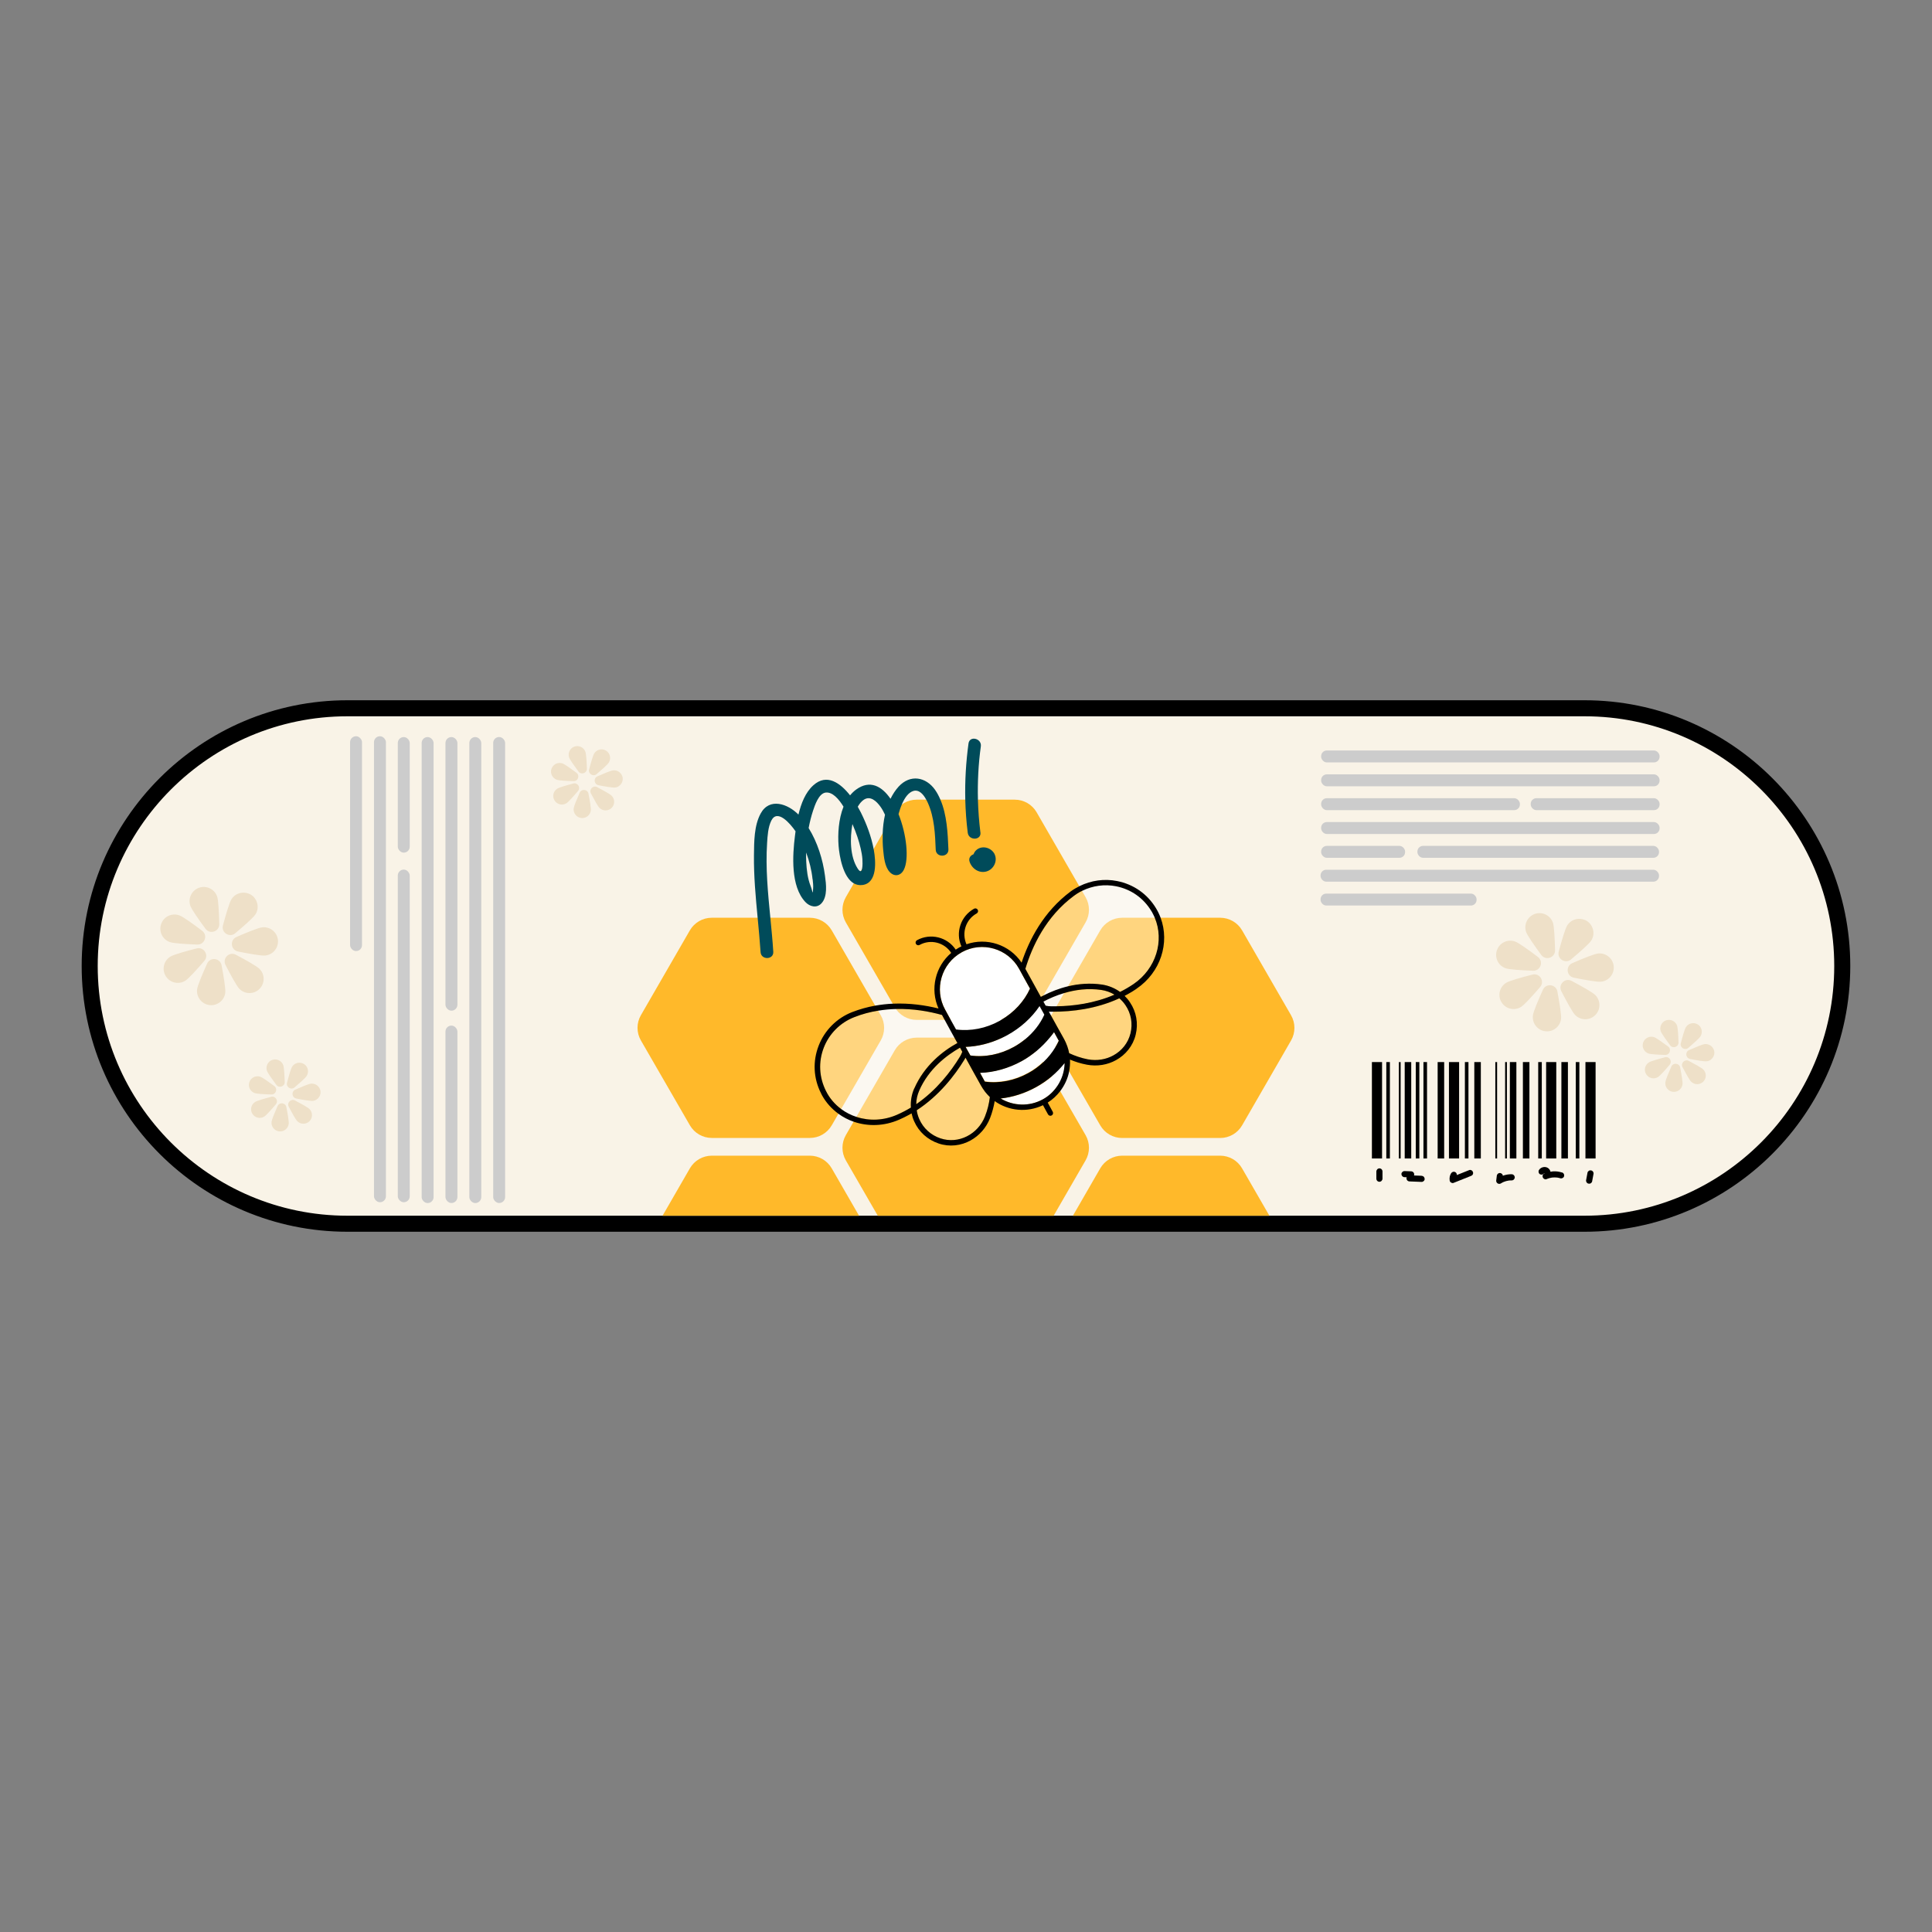 <svg viewBox="0 0 400 400" xmlns="http://www.w3.org/2000/svg" data-name="Ebene 1" id="Ebene_1">
  <rect x="0" y="0" width="400" height="400" fill="#808080" stroke="none"/>
  <g>
    <rect fill="#f9f3e7" ry="53.36" rx="53.36" height="106.72" width="362.86" y="146.64" x="18.57"></rect>
    <path d="M328.07,255.02H71.93c-30.34,0-55.02-24.68-55.02-55.02s24.68-55.02,55.02-55.02h256.13c30.34,0,55.02,24.68,55.02,55.02s-24.68,55.02-55.02,55.02ZM71.93,148.3c-28.51,0-51.7,23.19-51.7,51.7s23.19,51.7,51.7,51.7h256.13c28.51,0,51.7-23.19,51.7-51.7s-23.19-51.7-51.7-51.7H71.93Z"></path>
  </g>
  <g>
    <g>
      <path fill="#ffb92a" d="M185.26,208.55c.93,1.61,2.66,2.61,4.53,2.61h20.3c1.86,0,3.59-.99,4.53-2.61l10.14-17.58c.93-1.61.93-3.61,0-5.22l-10.14-17.58c-.93-1.61-2.66-2.61-4.53-2.61h-20.3c-1.86,0-3.59.99-4.53,2.61l-10.14,17.58c-.93,1.61-.93,3.61,0,5.22l10.14,17.58Z"></path>
      <path fill="#ffb92a" d="M224.76,235.02l-10.14-17.58c-.93-1.61-2.66-2.61-4.53-2.61h-20.3c-1.86,0-3.59.99-4.53,2.61l-10.14,17.58c-.93,1.61-.93,3.61,0,5.22l6.62,11.47h36.4l6.62-11.47c.93-1.61.93-3.61,0-5.22h0Z"></path>
      <path fill="#ffb92a" d="M267.3,210.2l-10.14-17.58c-.93-1.61-2.66-2.61-4.53-2.61h-20.3c-1.86,0-3.59.99-4.53,2.61l-10.14,17.58c-.93,1.61-.93,3.61,0,5.22l10.14,17.58c.93,1.61,2.66,2.61,4.53,2.61h20.3c1.86,0,3.59-.99,4.53-2.61l6.96-12.06h0l.02-.03h0l3.16-5.49c.93-1.61.93-3.61,0-5.22Z"></path>
      <path fill="#ffb92a" d="M252.63,239.27h-20.3c-1.86,0-3.59.99-4.53,2.61l-5.67,9.83h40.69l-5.67-9.83c-.93-1.61-2.66-2.61-4.53-2.61h0Z"></path>
      <path fill="#ffb92a" d="M182.34,210.2l-10.14-17.58c-.93-1.61-2.66-2.61-4.53-2.61h-20.31c-1.86,0-3.59.99-4.53,2.61l-6.77,11.73h0l-3.37,5.84c-.93,1.61-.93,3.61,0,5.22l3.14,5.44h0l7.01,12.14c.93,1.61,2.66,2.61,4.53,2.61h20.3c1.86,0,3.59-.99,4.53-2.61l3.53-6.11h0l6.62-11.47c.93-1.61.93-3.61,0-5.22h0Z"></path>
      <path fill="#ffb92a" d="M167.67,239.27h-20.3c-1.86,0-3.59.99-4.53,2.61l-5.67,9.83h40.69l-5.67-9.83c-.93-1.61-2.66-2.61-4.53-2.61h0Z"></path>
    </g>
    <g>
      <g opacity=".4" id="wings">
        <path fill="#fff" d="M198.21,215.94l-.58-1.04-1.08-1.96-.97-1.78-.56-1.03c-2.61-.72-5.9-1.32-9.49-1.24-1.22.03-2.47.15-3.73.35-1.63.27-3.29.71-4.96,1.35-2.89,1.12-5.19,3.43-6.3,6.32-1.13,2.93-.97,6.1.45,8.94.76,1.53,1.85,2.79,3.15,3.75.97.72,2.07,1.28,3.22,1.65,2.62.84,5.59.74,8.37-.47,1-.44,1.95-.94,2.85-1.48-.09-1.34.15-2.71.69-3.96,2.09-4.78,5.92-7.78,8.93-9.42v.02h0Z"></path>
        <path fill="#fff" d="M198.74,218.78c.21-.33.36-.66.49-1.02l-.47-.85c-2.83,1.6-6.48,4.4-8.45,8.89-.39.9-.6,1.85-.61,2.8,4.21-2.89,7.17-6.76,9.04-9.83h0Z"></path>
        <path fill="#fff" d="M217.6,208.37h1.13c3.44-.05,7.78-.59,12-2.41-.81-.5-1.73-.83-2.7-.97-2.81-.42-5.43-.04-7.71.64-1.65.49-3.1,1.14-4.31,1.78l.47.85c.36.09.73.12,1.12.13h0v-.02Z"></path>
        <path fill="#fff" d="M203.86,225.93c-.28-.38-.56-.78-.79-1.21l-.55-.99-.9-1.61-1.73-3.14c-.07.14-.14.27-.21.38-2.03,3.28-5.24,7.48-9.89,10.51.09.63.27,1.25.53,1.84.84,1.91,2.4,3.32,4.4,3.98,3.68,1.22,7.75-.8,9.23-4.61.52-1.31.83-2.64.99-3.95-.34-.33-.67-.68-.97-1.07-.03-.04-.07-.09-.1-.14h0Z"></path>
        <path fill="#fff" d="M231.76,206.71c-4.84,2.23-9.86,2.77-13.66,2.77h-.49c-.15,0-.28,0-.44-.03l.46.84,1.27,2.3.9,1.61.55.99c.24.43.43.87.59,1.32.03.05.04.1.06.16.16.46.29.92.38,1.4,1.19.55,2.48.99,3.86,1.27,1.9.36,3.76.03,5.3-.82,1.72-.96,3.03-2.54,3.53-4.54.5-2.03.15-4.12-1.03-5.84-.36-.53-.78-1.02-1.27-1.42h0Z"></path>
        <path fill="#fff" d="M238.61,189.03c-.07-.13-.15-.27-.22-.38-1.64-2.72-4.24-4.53-7.32-5.14-2.38-.47-4.84-.12-6.98.93-.16.09-.33.16-.49.24-.42.23-.83.5-1.22.79-5.84,4.32-8.7,10.53-10.08,15.14l1.55,2.8,1.65,3c.2-.1.41-.21.62-.32,1.41-.72,3.1-1.41,5.02-1.87,2.15-.52,4.54-.73,7.08-.35,1.35.21,2.63.73,3.71,1.53.94-.47,1.87-1.01,2.78-1.62,4.66-3.15,6.42-8.96,4.39-13.76-.15-.33-.3-.66-.47-.97h0l-.02-.02Z"></path>
      </g>
      <g>
        <path fill="#fff" d="M209.92,216.74c.83-.46,1.59-.98,2.31-1.57,1.73-1.4,3.1-3.15,3.98-5.1l-.49-.88-.5-.9c-1.66,2.44-3.93,4.49-6.66,6.01-.39.22-.79.41-1.19.6-2.4,1.13-4.94,1.76-7.46,1.84l.5.9.49.88c3,.41,6.17-.21,9.01-1.78h0Z"></path>
        <path fill="#fff" d="M206.96,211.36c.1-.06.21-.13.31-.19,2.67-1.56,4.78-3.84,5.98-6.49l-1.32-2.38-.85-1.56-.09-.16c-2.33-4.21-7.65-5.76-11.87-3.43s-5.77,7.65-3.44,11.88l.09.16.85,1.56.23.42,1.09,1.96c3,.41,6.17-.21,9.02-1.78v.02h0Z"></path>
        <path fill="#fff" d="M216.03,219.85c.96-.91,1.78-1.92,2.44-3.03.27-.44.52-.9.73-1.37l-.98-1.78c-.27.4-.59.78-.9,1.15-.78.97-1.67,1.87-2.65,2.68-.97.8-1.99,1.54-3.13,2.16-2.73,1.51-5.71,2.34-8.64,2.44l.98,1.78c3,.41,6.17-.21,9.02-1.78,1.15-.64,2.2-1.41,3.12-2.28v.02h0Z"></path>
        <path fill="#fff" d="M220.4,220.16c-.78.97-1.65,1.88-2.63,2.7-.98.83-2.07,1.58-3.23,2.22-2.33,1.28-4.84,2.09-7.35,2.36,2.58,1.55,5.9,1.73,8.74.17h0c1.25-.69,2.24-1.65,2.99-2.75.93-1.38,1.46-2.98,1.51-4.64v-.09s-.03.03-.03.04v-.02h0Z"></path>
      </g>
    </g>
    <path d="M235.33,204.69c4.96-3.37,6.9-9.49,4.96-14.68-.25-.67-.56-1.32-.94-1.95-1.8-2.99-4.67-4.98-8.07-5.65-2.65-.53-5.38-.13-7.77,1.05-.63.32-1.25.67-1.82,1.09-5.67,4.21-8.64,10.1-10.18,14.76-2.5-3.74-7.23-5.27-11.41-3.81-1.04-2.34-.16-5.13,2.11-6.38.27-.15.37-.49.22-.76-.15-.27-.49-.37-.76-.22-2.78,1.54-3.9,4.95-2.62,7.8-.16.08-.32.15-.47.23-.25.14-.47.28-.71.44-1.73-2.6-5.22-3.49-8.02-1.95-.27.15-.37.49-.22.76.15.27.49.37.76.22,2.29-1.27,5.15-.51,6.55,1.65-3.29,2.79-4.43,7.49-2.63,11.51-2.68-.67-5.93-1.15-9.43-1-1.21.05-2.44.19-3.7.41-1.57.28-3.17.72-4.77,1.34-3.17,1.24-5.7,3.78-6.92,6.96-1.25,3.23-1.09,6.72.49,9.84.07.15.15.29.22.44.85,1.53,2.02,2.8,3.37,3.79.98.72,2.07,1.28,3.21,1.67,2.93,1,6.27.93,9.39-.44.69-.3,1.35-.63,2-.98.19-.1.38-.21.56-.32.12.56.29,1.11.54,1.65.97,2.2,2.78,3.82,5.07,4.59,2.26.76,4.64.46,6.62-.64,1.75-.97,3.21-2.56,4.02-4.62.45-1.17.77-2.37.96-3.52,2.85,2.03,6.68,2.44,10,.85l1.04,1.9c.15.27.49.37.76.22.27-.15.37-.49.22-.76l-1.04-1.9c1.03-.65,1.89-1.47,2.59-2.38.91-1.21,1.56-2.59,1.84-4.06.16-.8.22-1.63.18-2.46,1.09.45,2.24.82,3.48,1.05,2.17.41,4.3.03,6.05-.94,1.98-1.09,3.51-2.95,4.07-5.26.57-2.34.16-4.73-1.19-6.72-.32-.49-.69-.93-1.1-1.33.19-.09.39-.21.57-.3.65-.35,1.28-.74,1.9-1.16v-.02h0v-.03ZM199.12,197.15c4.21-2.33,9.54-.79,11.87,3.43l.09.16.85,1.56,1.32,2.38c-1.21,2.65-3.3,4.93-5.98,6.49-.1.06-.21.13-.31.19-2.84,1.57-6.02,2.18-9.02,1.78l-1.09-1.96-.23-.42-.85-1.56-.09-.16c-2.33-4.21-.79-9.55,3.44-11.88v-.02h0ZM212.23,215.18c-.72.58-1.48,1.11-2.31,1.57-2.84,1.57-6.01,2.2-9.01,1.78l-.49-.88-.5-.9c2.52-.09,5.06-.72,7.46-1.84.4-.19.79-.38,1.19-.6,2.73-1.51,5.01-3.57,6.66-6.01l.5.9.49.88c-.89,1.96-2.26,3.69-3.98,5.1h0ZM216.02,207.38c1.2-.65,2.66-1.29,4.31-1.78,2.28-.68,4.9-1.05,7.71-.64.97.15,1.89.48,2.7.97-4.21,1.82-8.56,2.36-12,2.41h-1.13c-.38,0-.75-.04-1.12-.13l-.47-.85h0v.02ZM189.28,225.35c-.55,1.25-.78,2.61-.69,3.96-.91.55-1.85,1.04-2.85,1.48-2.78,1.22-5.75,1.32-8.37.47-1.16-.37-2.26-.93-3.22-1.65-1.3-.97-2.4-2.22-3.15-3.75-1.42-2.84-1.58-6.01-.45-8.94,1.11-2.89,3.42-5.2,6.3-6.32,1.66-.66,3.32-1.09,4.96-1.35,1.27-.21,2.52-.32,3.73-.35,3.59-.09,6.88.51,9.49,1.24l.56,1.03.97,1.78,1.08,1.96.58,1.04c-3.01,1.64-6.84,4.64-8.93,9.42v-.02h0ZM190.31,225.8c1.97-4.49,5.62-7.28,8.45-8.89l.47.85c-.13.35-.28.68-.49,1.02-1.87,3.07-4.84,6.94-9.04,9.83,0-.96.22-1.91.61-2.8h0ZM203.96,231.08c-1.49,3.81-5.55,5.84-9.23,4.61-1.99-.66-3.56-2.08-4.4-3.98-.26-.59-.44-1.2-.53-1.84,4.65-3.03,7.87-7.22,9.89-10.51.08-.12.15-.25.21-.38l1.73,3.14.9,1.61.55.99c.24.43.51.83.79,1.21.03.04.07.09.1.14.3.38.63.73.97,1.07-.16,1.3-.47,2.64-.99,3.95h0ZM203.89,223.91l-.98-1.78c2.93-.09,5.9-.94,8.64-2.44,1.14-.62,2.16-1.37,3.13-2.16.97-.82,1.86-1.72,2.65-2.68.31-.38.62-.75.9-1.15l.98,1.78c-.21.47-.47.92-.73,1.37-.66,1.1-1.48,2.12-2.44,3.03-.92.87-1.97,1.65-3.12,2.28-2.84,1.57-6.02,2.19-9.02,1.78v-.02h0ZM220.41,220.21c-.05,1.65-.58,3.26-1.51,4.64-.74,1.1-1.74,2.07-2.99,2.75h0c-2.83,1.56-6.15,1.38-8.74-.17,2.51-.27,5.02-1.08,7.35-2.36,1.16-.65,2.25-1.39,3.23-2.22.97-.82,1.85-1.73,2.63-2.7.02-.02.03-.03.03-.04v.1h0ZM233.02,208.12c1.17,1.73,1.53,3.81,1.03,5.84-.5,2-1.8,3.59-3.53,4.54-1.53.85-3.4,1.17-5.3.82-1.39-.27-2.68-.72-3.86-1.27-.09-.47-.22-.94-.38-1.4-.03-.05-.04-.1-.06-.16-.16-.44-.36-.89-.59-1.32l-.55-.99-.9-1.61-1.27-2.3-.46-.84c.15.03.29.03.44.03h.49c3.8,0,8.83-.54,13.66-2.77.49.41.91.89,1.27,1.42h0ZM231.92,205.38c-1.09-.79-2.37-1.32-3.71-1.53-2.54-.38-4.94-.16-7.08.35-1.91.46-3.61,1.15-5.02,1.87-.21.1-.43.21-.62.32l-1.65-3-1.55-2.8c1.38-4.61,4.23-10.83,10.08-15.14.4-.29.8-.56,1.22-.79.16-.09.32-.16.49-.24,2.15-1.05,4.61-1.4,6.98-.93,3.09.61,5.69,2.43,7.32,5.14.09.12.16.26.22.38.18.32.33.65.47.97,2.03,4.79.27,10.59-4.39,13.76-.91.61-1.83,1.15-2.78,1.62h0l.02.02Z"></path>
    <g>
      <path fill="#004b5a" d="M193.63,163.57c-1.94-2.77-5.2-3.3-7.57-.72-.68.74-1.23,1.6-1.69,2.53-1.82-2.65-4.27-3.96-7.09-1.93-.48.34-.91.77-1.28,1.22-2.02-2.56-4.82-4.6-7.6-2.09-1.65,1.48-2.53,3.75-3.09,6.07-2.2-2.23-6-3.59-7.83-.21-1.36,2.51-1.35,5.84-1.38,8.61-.05,4.34.35,8.64.76,12.95.22,2.37.45,4.73.61,7.12.1,1.68,2.73,1.62,2.63-.07-.15-2.35-.38-4.7-.61-7.05-.5-5.15-1.01-10.29-.67-15.48.09-1.48.2-3.27.87-4.62,1.25-2.5,3.9.59,5.02,2.21-.04.32-.09.63-.12.92-.51,4.03-.92,10.46,2.15,13.72.91.97,2.36,1.34,3.34.27,1.3-1.42.96-4,.72-5.73-.45-3.38-1.55-6.89-3.38-9.85.23-1.22.53-2.44.91-3.59.37-1.09,1.16-3.59,2.63-3.76,1.38-.15,2.67,1.28,3.68,2.92-1.03,2.57-1.21,5.71-1.02,8.12.16,2.06.9,6.49,3.17,7.77.51.28,1.09.42,1.78.33,3.13-.42,2.75-5,2.35-7.23,0-.06-.03-.11-.03-.17-.5-2.65-1.47-5.23-2.67-7.64-.18-.35-.39-.75-.63-1.16.32-.57.72-1.09,1.23-1.44,1.38-.94,2.67.31,3.48,1.44.37.52.67,1.08.93,1.65-.29,1.29-.44,2.62-.48,3.93-.03,1.15,0,2.27.1,3.32.15,1.47.3,3.47,1.35,4.61.97,1.04,2.28.81,2.92-.45,1.13-2.18.59-7.35-1.09-11.54.17-.64.44-1.46.79-2.24.52-1.15,1.26-2.24,2.28-2.55,1.19-.35,2.09.73,2.65,1.77.15.26.27.51.37.73,1.34,3.03,1.48,6.41,1.61,9.66.07,1.69,2.7,1.62,2.63-.07-.14-3.33-.3-7.15-1.68-10.33-.3-.69-.64-1.37-1.08-1.98l-.02.03h0v.02ZM168.25,182.04c.07.63.15,1.31.1,1.94-.09,1.53-.09.55-.53-.56-.62-1.59-.82-3.34-.9-5.03-.03-.62-.03-1.26-.02-1.89.67,1.79,1.14,3.67,1.33,5.55h0ZM178.21,175.73c.16.71.29,1.41.34,2.14.06.93.11,3.65-.98,1.95-1.61-2.5-1.61-6.28-1.09-9.2.03.06.05.11.08.17.69,1.59,1.27,3.25,1.65,4.94h0Z"></path>
      <path fill="#004b5a" d="M202.98,172.34c-.28-2.26-.45-4.52-.51-6.77-.09-3.68.09-7.37.6-11.04.23-1.66-2.32-2.28-2.55-.61-.53,3.88-.76,7.77-.67,11.65.06,2.28.22,4.56.51,6.84.21,1.67,2.84,1.61,2.63-.07h0Z"></path>
      <path fill="#004b5a" d="M205.94,176.88c-.68-1.44-2.72-1.98-3.9-.79-.22.22-.38.5-.5.79-.6.21-1.06.78-.79,1.56.5,1.45,2,2.44,3.54,1.97,1.44-.44,2.29-2.15,1.64-3.53h0Z"></path>
    </g>
  </g>
  <g>
    <rect fill="#ccc" ry="1.17" rx="1.17" height="2.47" width="70.07" y="155.38" x="273.53"></rect>
    <rect fill="#ccc" ry="1.17" rx="1.17" height="2.47" width="70.07" y="160.32" x="273.53"></rect>
    <rect fill="#ccc" ry="1.17" rx="1.17" height="2.47" width="26.68" y="165.26" x="316.92"></rect>
    <rect fill="#ccc" ry="1.17" rx="1.17" height="2.47" width="41.15" y="165.26" x="273.53"></rect>
    <rect fill="#ccc" ry="1.17" rx="1.17" height="2.47" width="70.07" y="170.2" x="273.53"></rect>
    <rect fill="#ccc" ry="1.17" rx="1.17" height="2.47" width="17.38" y="175.13" x="273.53"></rect>
    <rect fill="#ccc" ry="1.17" rx="1.17" height="2.47" width="50.02" y="175.13" x="293.46"></rect>
    <rect fill="#ccc" ry="1.17" rx="1.17" height="2.47" width="70.07" y="180.07" x="273.41"></rect>
    <rect fill="#ccc" ry="1.17" rx="1.17" height="2.47" width="32.3" y="185.01" x="273.41"></rect>
  </g>
  <g>
    <rect transform="translate(514.96 -55.22) rotate(90)" height="2.1" width="19.96" y="228.82" x="275.11"></rect>
    <rect transform="translate(530.91 -71.17) rotate(90)" height="2.1" width="19.96" y="228.82" x="291.06"></rect>
    <rect transform="translate(551.03 -91.29) rotate(90)" height="2.1" width="19.96" y="228.82" x="311.18"></rect>
    <rect transform="translate(559.17 -99.43) rotate(90)" height="2.1" width="19.96" y="228.82" x="319.32"></rect>
    <rect transform="translate(517.26 -57.52) rotate(90)" height=".74" width="19.96" y="229.5" x="277.41"></rect>
    <rect transform="translate(523.36 -63.62) rotate(90)" height=".74" width="19.96" y="229.5" x="283.51"></rect>
    <rect transform="translate(524.95 -65.21) rotate(90)" height=".74" width="19.96" y="229.5" x="285.1"></rect>
    <rect transform="translate(533.53 -73.79) rotate(90)" height=".74" width="19.96" y="229.5" x="293.68"></rect>
    <rect transform="translate(548.71 -88.97) rotate(90)" height=".74" width="19.96" y="229.5" x="308.86"></rect>
    <rect transform="translate(556.49 -96.75) rotate(90)" height=".74" width="19.96" y="229.5" x="316.64"></rect>
    <rect transform="translate(539.64 -79.9) rotate(90)" height=".37" width="19.96" y="229.68" x="299.79"></rect>
    <rect transform="translate(541.67 -81.93) rotate(90)" height=".37" width="19.96" y="229.68" x="301.82"></rect>
    <rect transform="translate(519.67 -59.93) rotate(90)" height=".37" width="19.96" y="229.68" x="279.82"></rect>
    <rect transform="translate(553.81 -94.07) rotate(90)" height="1.35" width="19.96" y="229.19" x="313.96"></rect>
    <rect transform="translate(545.84 -86.1) rotate(90)" height="1.35" width="19.96" y="229.19" x="305.99"></rect>
    <rect transform="translate(543.14 -83.4) rotate(90)" height="1.35" width="19.96" y="229.19" x="303.29"></rect>
    <rect transform="translate(535.78 -76.04) rotate(90)" height="1.35" width="19.96" y="229.19" x="295.93"></rect>
    <rect transform="translate(528.19 -68.45) rotate(90)" height="1.35" width="19.96" y="229.19" x="288.34"></rect>
    <rect transform="translate(521.37 -61.63) rotate(90)" height="1.35" width="19.96" y="229.19" x="281.52"></rect>
    <path d="M285.84,241.95c-.08-.04-.16-.06-.24-.05-.16,0-.33.06-.45.19-.11.12-.19.28-.19.45v1.5c0,.16.07.33.19.45.06.06.13.11.2.13.08.04.16.06.24.05.16,0,.33-.06.45-.19.11-.12.19-.28.19-.45v-1.5c0-.16-.07-.33-.19-.45-.06-.06-.13-.11-.2-.13Z"></path>
    <path d="M294.32,243.43l-1.58-.06s.02-.04.03-.06c.07-.18,0-.41-.11-.55-.12-.16-.29-.24-.5-.25-.46-.02-.92-.03-1.38-.05-.33-.01-.65.3-.63.63.02.35.28.62.63.63.15,0,.3.01.46.02,0,.02-.02.04-.02.06-.07.18,0,.41.11.55.12.16.29.24.5.25.83.03,1.66.07,2.5.1.33.01.65-.3.63-.63-.02-.36-.28-.62-.63-.63h-.01Z"></path>
    <path d="M304.69,242.31c-.14-.07-.33-.13-.49-.06-.86.34-1.72.68-2.58,1.03.02-.24-.1-.49-.31-.6-.32-.17-.68-.07-.87.23-.13.21-.23.44-.28.68-.06.3-.06.58-.01.88.02.14.17.31.29.38.14.07.33.13.49.06,1.2-.48,2.4-.96,3.6-1.44.16-.06.29-.14.38-.29.08-.14.11-.34.06-.49s-.14-.3-.29-.38h0Z"></path>
    <path d="M312.98,243.11c-.62-.01-1.24.1-1.83.31-.01-.14-.09-.29-.17-.37-.11-.11-.29-.19-.45-.19s-.33.06-.45.19c-.03.04-.07.09-.1.13-.06.1-.09.21-.09.32-.04.32-.08.65-.12.97,0,.11.03.22.09.32s.13.17.23.23c.19.11.45.12.64,0s.38-.22.58-.31c.34-.14.7-.24,1.06-.29.2-.02.4-.04.61-.03.16,0,.34-.07.45-.19.11-.11.19-.29.19-.45-.02-.35-.28-.63-.63-.63h0Z"></path>
    <path d="M323.37,242.75c-.58-.19-1.21-.27-1.81-.23-.19.01-.36.05-.54.08-.05-.21-.14-.4-.29-.57-.56-.65-1.68-.5-2.11.22-.17.28-.07.71.23.87.28.15.61.07.81-.18.01,0,.02-.01.03-.02-.01.01-.02.03-.03.04l.06-.06s.03,0,.04-.01h.02v.03s0,.02-.01.02c-.02.01-.04.03-.07.04.02,0,.03-.01.05-.02h0s-.04.01-.07.02c-.13.06-.26.24-.29.38s-.03.28.03.41c.11.27.45.48.75.37.05-.02.1-.05.15-.07h0s-.04.02-.05.02c.34-.14.7-.23,1.06-.29.36-.04.71-.04,1.07,0,.22.04.44.08.65.15.32.1.71-.12.78-.44.08-.35-.1-.67-.44-.78l-.02.02ZM319.75,242.96h0ZM319.77,242.95h-.01.01ZM319.77,242.95h0s.02-.01.04-.02h0s-.03,0-.04.01h0Z"></path>
    <path d="M329.68,242.44c-.06-.06-.13-.09-.22-.11-.16-.04-.34-.03-.49.06-.13.09-.26.22-.29.38-.09.5-.18,1-.28,1.5-.03.08-.03.17-.01.25,0,.08.03.16.08.24.04.07.09.13.16.18.06.06.13.09.22.11.16.04.34.03.49-.06.13-.09.26-.22.29-.38.09-.5.18-1,.28-1.5.03-.08.03-.17.01-.25,0-.08-.03-.16-.08-.24-.04-.07-.09-.13-.16-.18Z"></path>
  </g>
  <g>
    <path fill="#eee0c8" d="M319.1,197.71c.92,1.25,2.9.57,2.86-.98-.06-2.4-.19-4.94-.44-5.69-.53-1.53-2.2-2.35-3.73-1.83-1.53.53-2.35,2.2-1.83,3.73.26.75,1.72,2.84,3.14,4.77Z"></path>
    <path fill="#eee0c8" d="M311.7,200.46c.75.27,3.29.43,5.69.52,1.55.06,2.26-1.91,1.02-2.85-1.91-1.45-3.98-2.94-4.73-3.2-1.53-.55-3.21.25-3.75,1.78-.55,1.53.25,3.21,1.78,3.75h0Z"></path>
    <path fill="#eee0c8" d="M317.28,201.78c-2.32.59-4.78,1.28-5.45,1.7-1.38.85-1.81,2.66-.95,4.04.85,1.38,2.66,1.81,4.04.95.68-.42,2.39-2.31,3.95-4.12,1.01-1.17-.09-2.96-1.59-2.57h0Z"></path>
    <path fill="#eee0c8" d="M319.44,204.93c-.99,2.19-1.98,4.53-2.07,5.32-.19,1.61.96,3.07,2.57,3.26,1.61.19,3.07-.96,3.26-2.57.09-.79-.32-3.3-.76-5.66-.29-1.53-2.37-1.77-3-.36h0Z"></path>
    <path fill="#eee0c8" d="M325.4,203.09c-1.37-.73-2.86.74-2.15,2.12,1.1,2.13,2.31,4.37,2.87,4.94,1.14,1.15,3,1.17,4.15.03s1.17-3,.03-4.15c-.56-.57-2.78-1.81-4.9-2.94Z"></path>
    <path fill="#eee0c8" d="M334.1,200.02c-.17-1.61-1.62-2.78-3.23-2.61-.79.08-3.15,1.04-5.35,2-1.42.62-1.2,2.7.32,3.01,2.35.47,4.86.92,5.65.83,1.61-.17,2.78-1.62,2.61-3.23h0Z"></path>
    <path fill="#eee0c8" d="M325.27,198.63c1.84-1.54,3.75-3.23,4.18-3.9.51-.79.57-1.73.28-2.55-.21-.6-.6-1.13-1.18-1.5-.28-.18-.58-.29-.89-.36-1.19-.29-2.48.17-3.17,1.26-.43.67-1.15,3.11-1.77,5.43-.4,1.5,1.36,2.62,2.55,1.63h0Z"></path>
  </g>
  <g>
    <path fill="#eee0c8" d="M347.99,215.97c-.24.91.84,1.59,1.56.98,1.11-.95,2.27-1.98,2.52-2.39.52-.84.27-1.94-.56-2.46-.84-.52-1.94-.27-2.46.56-.26.41-.69,1.9-1.05,3.31h-.01Z"></path>
    <path fill="#eee0c8" d="M343.85,213.53c.16.46,1.06,1.72,1.93,2.89.57.76,1.77.33,1.74-.61-.05-1.46-.14-3.01-.3-3.46-.33-.93-1.35-1.42-2.28-1.1-.93.33-1.42,1.35-1.1,2.28h.01Z"></path>
    <path fill="#eee0c8" d="M345.37,216.67c-1.17-.87-2.44-1.77-2.89-1.93-.93-.33-1.95.17-2.28,1.1s.17,1.95,1.1,2.28c.46.16,2,.25,3.46.29.94.03,1.36-1.17.61-1.74h0Z"></path>
    <path fill="#eee0c8" d="M344.7,218.9c-1.41.37-2.9.8-3.31,1.06-.84.53-1.09,1.63-.56,2.46.53.84,1.63,1.09,2.46.56.41-.26,1.44-1.41,2.39-2.53.61-.72-.07-1.8-.98-1.56h0Z"></path>
    <path fill="#eee0c8" d="M347.86,221.02c-.18-.93-1.45-1.07-1.83-.2-.59,1.34-1.18,2.77-1.24,3.25-.11.98.6,1.87,1.58,1.98.98.11,1.87-.6,1.98-1.58.05-.48-.21-2.01-.49-3.44h0Z"></path>
    <path fill="#eee0c8" d="M352.64,223.95c.7-.7.7-1.83,0-2.53-.34-.34-1.7-1.09-2.99-1.77-.84-.44-1.74.47-1.3,1.3.68,1.29,1.43,2.65,1.77,2.99.7.7,1.83.7,2.53,0h-.01Z"></path>
    <path fill="#eee0c8" d="M349.91,219.25c1.43.28,2.96.54,3.44.48.57-.06,1.04-.39,1.32-.85.2-.33.31-.72.26-1.13-.02-.2-.08-.39-.17-.56-.32-.67-1.03-1.1-1.81-1.02-.48.05-1.91.65-3.25,1.24-.86.38-.72,1.65.21,1.83h0Z"></path>
  </g>
  <g>
    <path fill="#eee0c8" d="M42.54,192.29c.92,1.25,2.9.57,2.86-.98-.06-2.4-.19-4.94-.44-5.69-.53-1.53-2.2-2.35-3.73-1.83-1.53.53-2.35,2.2-1.83,3.73.26.75,1.72,2.84,3.14,4.77Z"></path>
    <path fill="#eee0c8" d="M35.14,195.04c.75.27,3.29.43,5.69.52,1.55.06,2.26-1.91,1.02-2.85-1.91-1.45-3.98-2.94-4.73-3.2-1.53-.55-3.21.25-3.75,1.78-.55,1.53.25,3.21,1.78,3.75h0Z"></path>
    <path fill="#eee0c8" d="M40.72,196.36c-2.32.59-4.78,1.28-5.45,1.7-1.38.85-1.81,2.66-.95,4.04.85,1.38,2.66,1.81,4.04.95.68-.42,2.39-2.31,3.95-4.12,1.01-1.17-.09-2.96-1.59-2.57h0Z"></path>
    <path fill="#eee0c8" d="M42.88,199.51c-.99,2.19-1.98,4.53-2.07,5.32-.19,1.61.96,3.07,2.57,3.26,1.61.19,3.07-.96,3.26-2.57.09-.79-.32-3.3-.76-5.66-.29-1.53-2.37-1.77-3-.36h0Z"></path>
    <path fill="#eee0c8" d="M48.84,197.67c-1.37-.73-2.86.74-2.15,2.12,1.1,2.13,2.31,4.37,2.87,4.94,1.14,1.15,3,1.17,4.15.03s1.17-3,.03-4.15c-.56-.57-2.78-1.81-4.9-2.94Z"></path>
    <path fill="#eee0c8" d="M57.54,194.6c-.17-1.61-1.62-2.78-3.23-2.61-.79.08-3.15,1.04-5.35,2-1.42.62-1.2,2.7.32,3.01,2.35.47,4.86.92,5.65.83,1.61-.17,2.78-1.62,2.61-3.23h0Z"></path>
    <path fill="#eee0c8" d="M48.71,193.21c1.84-1.54,3.75-3.23,4.18-3.9.51-.79.57-1.73.28-2.55-.21-.6-.6-1.13-1.18-1.5-.28-.18-.58-.29-.89-.36-1.19-.29-2.48.17-3.17,1.26-.43.67-1.15,3.11-1.77,5.43-.4,1.5,1.36,2.62,2.55,1.63h0Z"></path>
  </g>
  <g>
    <path fill="#eee0c8" d="M59.42,224.16c-.24.91.84,1.59,1.56.98,1.11-.95,2.27-1.98,2.52-2.39.52-.84.27-1.94-.56-2.46-.84-.52-1.94-.27-2.46.56-.26.41-.69,1.9-1.05,3.31h-.01Z"></path>
    <path fill="#eee0c8" d="M55.28,221.72c.16.46,1.06,1.72,1.93,2.89.57.76,1.77.33,1.74-.61-.05-1.46-.14-3.01-.3-3.46-.33-.93-1.35-1.42-2.28-1.1-.93.33-1.42,1.35-1.1,2.28h.01Z"></path>
    <path fill="#eee0c8" d="M56.8,224.86c-1.17-.87-2.44-1.77-2.89-1.93-.93-.33-1.95.17-2.28,1.1s.17,1.95,1.1,2.28c.46.16,2,.25,3.46.29.94.03,1.36-1.17.61-1.74h0Z"></path>
    <path fill="#eee0c8" d="M56.13,227.09c-1.41.37-2.9.8-3.31,1.06-.84.53-1.09,1.63-.56,2.46.53.84,1.63,1.09,2.46.56.41-.26,1.44-1.41,2.39-2.53.61-.72-.07-1.8-.98-1.56h0Z"></path>
    <path fill="#eee0c8" d="M59.29,229.21c-.18-.93-1.45-1.07-1.83-.2-.59,1.34-1.18,2.77-1.24,3.25-.11.98.6,1.87,1.58,1.98.98.11,1.87-.6,1.98-1.58.05-.48-.21-2.01-.49-3.44h0Z"></path>
    <path fill="#eee0c8" d="M64.07,232.14c.7-.7.7-1.83,0-2.53-.34-.34-1.7-1.09-2.99-1.77-.84-.44-1.74.47-1.3,1.3.68,1.29,1.43,2.65,1.77,2.99.7.7,1.83.7,2.53,0h-.01Z"></path>
    <path fill="#eee0c8" d="M61.34,227.44c1.43.28,2.96.54,3.44.48.57-.06,1.04-.39,1.32-.85.2-.33.31-.72.26-1.13-.02-.2-.08-.39-.17-.56-.32-.67-1.03-1.1-1.81-1.02-.48.05-1.91.65-3.25,1.24-.86.38-.72,1.65.21,1.83h0Z"></path>
  </g>
  <g>
    <rect fill="#ccc" ry="1.23" rx="1.23" height="96.48" width="2.47" y="152.59" x="102.11"></rect>
    <rect fill="#ccc" ry="1.23" rx="1.23" height="96.48" width="2.47" y="152.6" x="97.17"></rect>
    <rect fill="#ccc" ry="1.23" rx="1.23" height="36.73" width="2.47" y="212.34" x="92.23"></rect>
    <rect fill="#ccc" ry="1.23" rx="1.23" height="56.65" width="2.47" y="152.6" x="92.23"></rect>
    <rect fill="#ccc" ry="1.23" rx="1.23" height="96.48" width="2.47" y="152.6" x="87.3"></rect>
    <rect fill="#ccc" ry="1.23" rx="1.23" height="23.93" width="2.47" y="152.6" x="82.36"></rect>
    <rect fill="#ccc" ry="1.23" rx="1.23" height="68.87" width="2.47" y="180.04" x="82.36"></rect>
    <rect fill="#ccc" ry="1.23" rx="1.23" height="96.48" width="2.47" y="152.43" x="77.43"></rect>
    <rect fill="#ccc" ry="1.23" rx="1.23" height="44.48" width="2.47" y="152.43" x="72.48"></rect>
  </g>
  <g>
    <path fill="#eee0c8" d="M121.97,159.29c-.24.91.84,1.59,1.56.98,1.11-.95,2.27-1.98,2.52-2.39.52-.84.27-1.94-.56-2.46-.84-.52-1.94-.27-2.46.56-.26.41-.69,1.9-1.05,3.31h0Z"></path>
    <path fill="#eee0c8" d="M117.84,156.85c.16.46,1.06,1.72,1.93,2.89.57.76,1.77.33,1.74-.61-.05-1.46-.14-3.01-.3-3.46-.33-.93-1.35-1.42-2.28-1.1-.93.33-1.42,1.35-1.1,2.28h.01Z"></path>
    <path fill="#eee0c8" d="M119.35,159.99c-1.17-.87-2.44-1.77-2.89-1.93-.93-.33-1.95.17-2.28,1.1s.17,1.95,1.1,2.28c.46.16,2,.25,3.46.29.94.03,1.36-1.17.61-1.74h0Z"></path>
    <path fill="#eee0c8" d="M118.69,162.22c-1.41.37-2.9.8-3.31,1.06-.84.53-1.09,1.63-.56,2.46.53.84,1.63,1.09,2.46.56.41-.26,1.44-1.41,2.39-2.53.61-.72-.07-1.8-.98-1.56h0Z"></path>
    <path fill="#eee0c8" d="M121.84,164.33c-.18-.93-1.45-1.07-1.83-.2-.59,1.34-1.18,2.77-1.24,3.25-.11.98.6,1.87,1.58,1.98.98.11,1.87-.6,1.98-1.58.05-.48-.21-2.01-.49-3.44h0Z"></path>
    <path fill="#eee0c8" d="M126.63,167.27c.7-.7.7-1.83,0-2.53-.34-.34-1.7-1.09-2.99-1.77-.84-.44-1.74.47-1.3,1.3.68,1.29,1.43,2.65,1.77,2.99.7.7,1.83.7,2.53,0h0Z"></path>
    <path fill="#eee0c8" d="M123.9,162.57c1.43.28,2.96.54,3.44.48.57-.06,1.04-.39,1.32-.85.2-.33.31-.72.26-1.13-.02-.2-.08-.39-.17-.56-.32-.67-1.03-1.1-1.81-1.02-.48.05-1.91.65-3.25,1.24-.86.38-.72,1.65.21,1.83h0Z"></path>
  </g>
</svg>